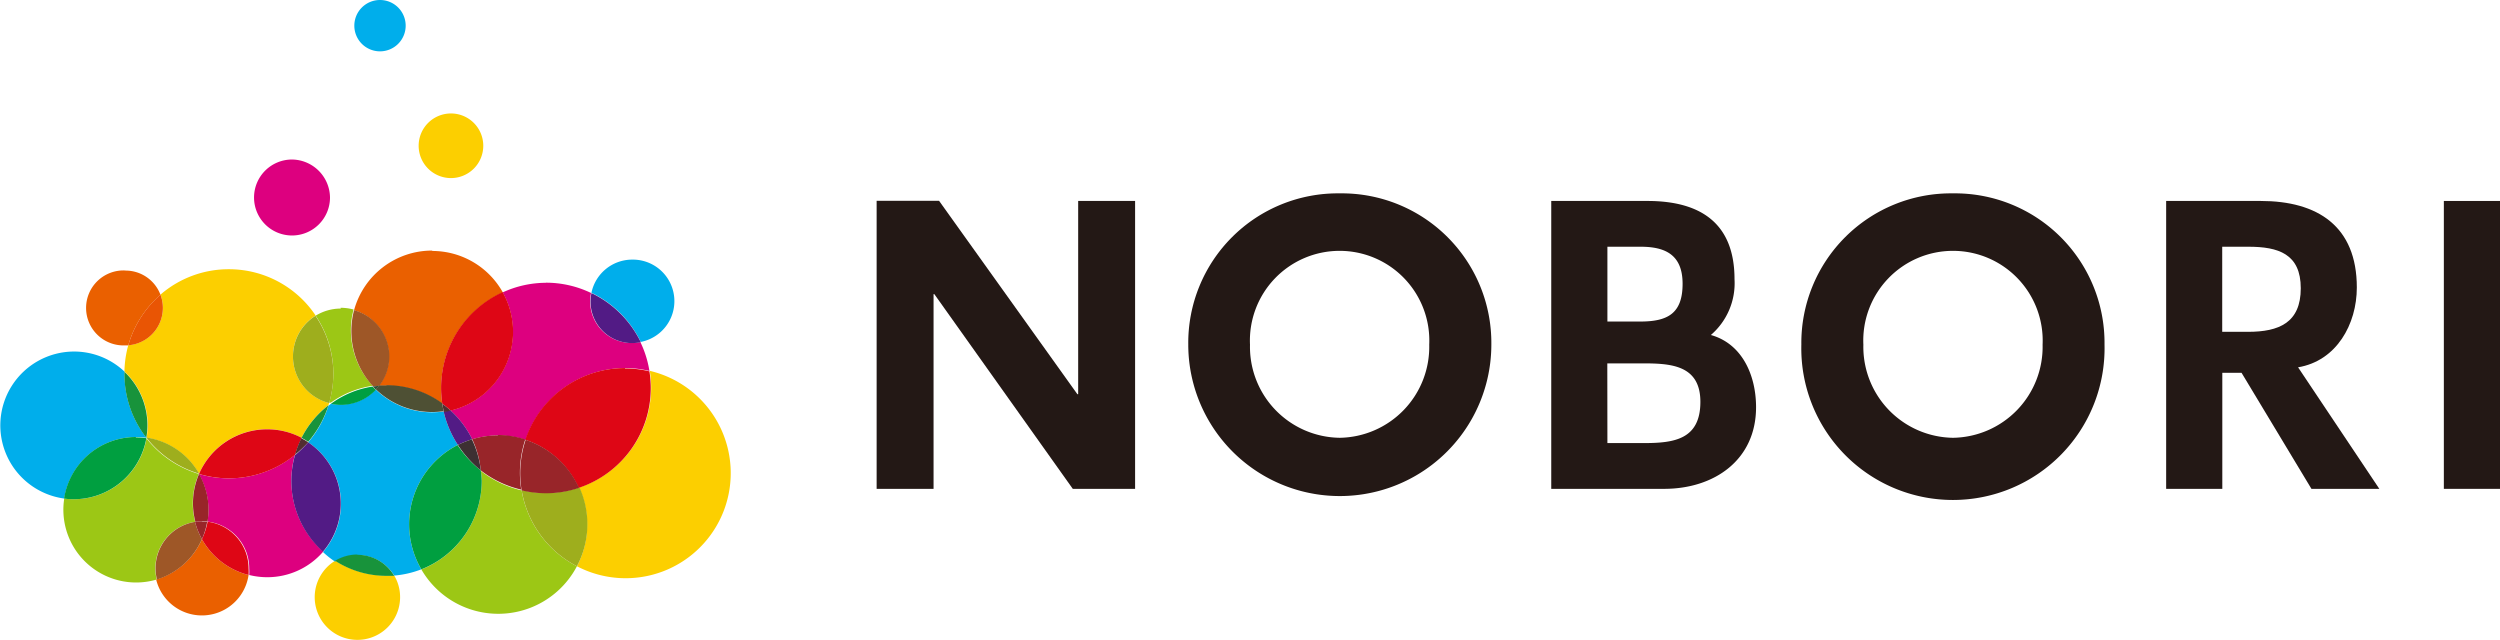 <svg xmlns="http://www.w3.org/2000/svg" viewBox="0 0 260 66.54"><defs><style>.cls-1{fill:#fccf00;}.cls-2{fill:#9cc715;}.cls-3{fill:#9eae1d;}.cls-4{fill:#dd007f;}.cls-5{fill:#de0615;}.cls-6{fill:#982529;}.cls-7{fill:#ea6000;}.cls-8{fill:#e95504;}.cls-9{fill:#00aeeb;}.cls-10{fill:#9e5727;}.cls-11{fill:#18933b;}.cls-12{fill:#009f40;}.cls-13{fill:#008d3f;}.cls-14{fill:#521b85;}.cls-15{fill:#3d3032;}.cls-16{fill:#4e5034;}.cls-17{fill:#522e31;}.cls-18{fill:#314e37;}.cls-19{fill:#231815;}</style></defs><g id="レイヤー_2" data-name="レイヤー 2"><g id="レイヤー_2-2" data-name="レイヤー 2"><path class="cls-1" d="M46.91,11.8a3.36,3.36,0,1,0,3.35,3.36,3.36,3.36,0,0,0-3.35-3.36"/><path class="cls-1" d="M67.58,38.58a11.14,11.14,0,0,1,.14,1.74,10.93,10.93,0,0,1-7.5,10.38A9.31,9.31,0,0,1,60,58.89a10.93,10.93,0,1,0,7.63-20.31"/><path class="cls-1" d="M34.85,58.32a4.44,4.44,0,1,0,6.76,3.78A4.37,4.37,0,0,0,41,59.86c-.27,0-.53,0-.8,0a9.85,9.85,0,0,1-5.35-1.57"/><path class="cls-1" d="M23.8,28a10.82,10.82,0,0,0-7.11,2.64,3.9,3.9,0,0,1-3.35,5.26,11.19,11.19,0,0,0-.4,2.74,7.65,7.65,0,0,1,2.42,5.59,8,8,0,0,1-.11,1.3,7.55,7.55,0,0,1,5.45,3.75,7.7,7.7,0,0,1,10.66-3.75,9.9,9.9,0,0,1,2.8-3.39,2,2,0,0,0,.07-.23,5,5,0,0,1-1.4-9.09,10.84,10.84,0,0,0-9-4.82"/><path class="cls-2" d="M15.24,45.57a7.67,7.67,0,0,1-7.56,6.35,6.81,6.81,0,0,1-1-.07,7.57,7.57,0,0,0,7.46,8.73,7.72,7.72,0,0,0,2.16-.31,4.89,4.89,0,0,1,4-6,7.68,7.68,0,0,1-.25-1.93,7.77,7.77,0,0,1,.63-3.05,10.87,10.87,0,0,1-5.46-3.72"/><path class="cls-3" d="M15.25,45.54a0,0,0,0,1,0,0,10.87,10.87,0,0,0,5.46,3.72h0a7.55,7.55,0,0,0-5.45-3.75"/><path class="cls-2" d="M50,48.92A9.46,9.46,0,0,1,50.1,50a9.91,9.91,0,0,1-6.28,9.22A9.24,9.24,0,0,0,60,58.89,10.93,10.93,0,0,1,54.25,51a10.87,10.87,0,0,1-4.21-2"/><path class="cls-3" d="M60.22,50.7a10.82,10.82,0,0,1-3.43.56,11.11,11.11,0,0,1-2.54-.3A10.93,10.93,0,0,0,60,58.89a9.31,9.31,0,0,0,.27-8.19"/><path class="cls-4" d="M56.79,29.41a10.77,10.77,0,0,0-4.51,1,8.41,8.41,0,0,1-5.43,12.28,10.05,10.05,0,0,1,2.26,3,9.21,9.21,0,0,1,5.56.06A10.93,10.93,0,0,1,65,38.28a10.64,10.64,0,0,1,2.54.3,10.75,10.75,0,0,0-.94-3,4.33,4.33,0,0,1-.89.09h-.17a4.32,4.32,0,0,1-4.16-4.48,4.17,4.17,0,0,1,.09-.72,10.82,10.82,0,0,0-4.72-1.07"/><path class="cls-5" d="M65,38.28a10.93,10.93,0,0,0-10.37,7.46,9.29,9.29,0,0,1,5.55,5,10.93,10.93,0,0,0,7.5-10.38,11.14,11.14,0,0,0-.14-1.74,10.64,10.64,0,0,0-2.54-.3"/><path class="cls-6" d="M51.8,45.28a9.17,9.17,0,0,0-2.69.4A9.85,9.85,0,0,1,50,48.92a10.87,10.87,0,0,0,4.21,2,11,11,0,0,1,.42-5.22,9.13,9.13,0,0,0-2.87-.46"/><path class="cls-6" d="M54.67,45.74A11,11,0,0,0,54.25,51a11.11,11.11,0,0,0,2.54.3,10.82,10.82,0,0,0,3.43-.56,9.29,9.29,0,0,0-5.55-5"/><path class="cls-2" d="M35.46,32.09a5,5,0,0,0-2.63.74,10.83,10.83,0,0,1,1.84,6.05,11,11,0,0,1-.44,3l.18,0a9.82,9.82,0,0,1,4.36-1.76,8.46,8.46,0,0,1-2-7.93,5.13,5.13,0,0,0-1.36-.18"/><path class="cls-3" d="M32.83,32.83a5,5,0,0,0,1.4,9.09,11,11,0,0,0,.44-3,10.83,10.83,0,0,0-1.84-6.05"/><path class="cls-7" d="M13.05,28.13a3.9,3.9,0,1,0,0,7.79h.29a10.93,10.93,0,0,1,3.35-5.26,3.88,3.88,0,0,0-3.64-2.52"/><path class="cls-8" d="M16.69,30.65a10.93,10.93,0,0,0-3.35,5.26,3.9,3.9,0,0,0,3.35-5.26"/><path class="cls-9" d="M39.52,0a2.67,2.67,0,1,0,2.67,2.67A2.67,2.67,0,0,0,39.52,0"/><path class="cls-7" d="M44.94,26.06a8.41,8.41,0,0,0-8.12,6.21,5,5,0,0,1,2.59,7.85c.26,0,.52,0,.79,0A9.85,9.85,0,0,1,46,42a10.94,10.94,0,0,1,6.3-11.58,8.4,8.4,0,0,0-7.34-4.32"/><path class="cls-5" d="M52.28,30.38A10.94,10.94,0,0,0,46,42a8.59,8.59,0,0,1,.87.7,8.41,8.41,0,0,0,5.43-12.28"/><path class="cls-10" d="M36.82,32.27a8.46,8.46,0,0,0,2,7.93l.64-.08a5,5,0,0,0-2.59-7.85"/><path class="cls-7" d="M21,56.07a7.56,7.56,0,0,1-4.76,4.2,4.9,4.9,0,0,0,9.61-.47A7.76,7.76,0,0,1,21,56.07"/><path class="cls-10" d="M20.32,54.27a4.89,4.89,0,0,0-4,6A7.56,7.56,0,0,0,21,56.07a7.87,7.87,0,0,1-.72-1.8"/><path class="cls-9" d="M7.68,36.56a7.68,7.68,0,0,0-1,15.29,7.56,7.56,0,0,1,7.46-6.4,7.77,7.77,0,0,1,1.09.08,10.81,10.81,0,0,1-2.28-6.65c0-.08,0-.16,0-.23a7.63,7.63,0,0,0-5.26-2.09"/><path class="cls-11" d="M12.94,38.65c0,.07,0,.15,0,.23a10.81,10.81,0,0,0,2.28,6.65h0a8,8,0,0,0,.11-1.3,7.65,7.65,0,0,0-2.42-5.59"/><path class="cls-12" d="M14.12,45.45a7.56,7.56,0,0,0-7.46,6.4,6.81,6.81,0,0,0,1,.07,7.67,7.67,0,0,0,7.56-6.35l0,0a7.77,7.77,0,0,0-1.09-.08"/><path class="cls-13" d="M15.21,45.53l0,0a0,0,0,0,0,0,0h0"/><path class="cls-9" d="M39.08,40.51a5,5,0,0,1-3.62,1.56A5.19,5.19,0,0,1,34.41,42l-.25.19A10.83,10.83,0,0,1,32.05,46a7.68,7.68,0,0,1,1.54,11.41,9.1,9.1,0,0,0,1.26,1A4.45,4.45,0,0,1,41,59.86a10.17,10.17,0,0,0,2.82-.65,9.26,9.26,0,0,1,3.8-12.94,10.84,10.84,0,0,1-1.48-3.47,9.42,9.42,0,0,1-1.2.08,8.39,8.39,0,0,1-5.86-2.37"/><path class="cls-11" d="M37.17,57.67a4.45,4.45,0,0,0-2.32.65,9.85,9.85,0,0,0,5.35,1.57c.27,0,.53,0,.8,0a4.44,4.44,0,0,0-3.83-2.19"/><path class="cls-11" d="M34.16,42.15a9.9,9.9,0,0,0-2.8,3.39,6,6,0,0,1,.69.41,10.83,10.83,0,0,0,2.11-3.8"/><path class="cls-12" d="M47.62,46.27a9.26,9.26,0,0,0-3.8,12.94A9.91,9.91,0,0,0,50.1,50,9.46,9.46,0,0,0,50,48.92a11.11,11.11,0,0,1-2.42-2.65"/><path class="cls-14" d="M46.85,42.66c-.23.06-.47.1-.71.14a10.84,10.84,0,0,0,1.48,3.47,10.74,10.74,0,0,1,1.49-.59,10.05,10.05,0,0,0-2.26-3"/><path class="cls-15" d="M49.11,45.68a10.74,10.74,0,0,0-1.49.59A11.11,11.11,0,0,0,50,48.92a9.85,9.85,0,0,0-.93-3.24"/><path class="cls-12" d="M38.77,40.2A9.82,9.82,0,0,0,34.41,42a5.19,5.19,0,0,0,1.05.11,5,5,0,0,0,3.62-1.56l-.31-.31"/><path class="cls-16" d="M40.2,40.09c-.27,0-.53,0-.79,0a3.09,3.09,0,0,1-.33.39,8.39,8.39,0,0,0,5.86,2.37,9.42,9.42,0,0,0,1.2-.08c-.06-.28-.11-.56-.16-.84a9.85,9.85,0,0,0-5.78-1.87"/><path class="cls-17" d="M46,42c.05.28.1.56.16.84.24,0,.48-.08.71-.14A8.59,8.59,0,0,0,46,42"/><path class="cls-18" d="M39.41,40.12l-.64.08.31.31a3.09,3.09,0,0,0,.33-.39"/><path class="cls-9" d="M65.74,27a4.33,4.33,0,0,0-4.23,3.45,11,11,0,0,1,5.13,5.11A4.32,4.32,0,0,0,65.9,27h-.16"/><path class="cls-14" d="M61.51,30.48a4.17,4.17,0,0,0-.09.72,4.32,4.32,0,0,0,4.16,4.48h.17a4.33,4.33,0,0,0,.89-.09,11,11,0,0,0-5.13-5.11"/><path class="cls-4" d="M30.37,16.59a3.95,3.95,0,1,0,3.95,3.95,4,4,0,0,0-3.95-3.95"/><path class="cls-4" d="M30.68,47.29a10.87,10.87,0,0,1-10,2,7.57,7.57,0,0,1,1,3.73,8.28,8.28,0,0,1-.1,1.23,4.89,4.89,0,0,1,4.34,4.87,5.07,5.07,0,0,1,0,.68,7.74,7.74,0,0,0,1.88.23,7.66,7.66,0,0,0,5.82-2.67A9.86,9.86,0,0,1,30.3,50a9.68,9.68,0,0,1,.38-2.7"/><path class="cls-5" d="M27.77,44.65a7.71,7.71,0,0,0-7.07,4.64h0a10.87,10.87,0,0,0,10-2,9.48,9.48,0,0,1,.68-1.75,7.63,7.63,0,0,0-3.59-.89"/><path class="cls-6" d="M20.7,49.29a7.77,7.77,0,0,0-.63,3.05,7.68,7.68,0,0,0,.25,1.93,5.68,5.68,0,0,1,.72-.05,5.07,5.07,0,0,1,.55,0,8.28,8.28,0,0,0,.1-1.23,7.57,7.57,0,0,0-1-3.73h0"/><polyline class="cls-6" points="20.7 49.29 20.7 49.29 20.71 49.29 20.7 49.29"/><path class="cls-5" d="M21.59,54.25A7.38,7.38,0,0,1,21,56.07a7.76,7.76,0,0,0,4.85,3.73,5.07,5.07,0,0,0,0-.68,4.89,4.89,0,0,0-4.34-4.87"/><path class="cls-6" d="M21,54.22a5.68,5.68,0,0,0-.72.05,7.87,7.87,0,0,0,.72,1.8,7.38,7.38,0,0,0,.55-1.82,5.07,5.07,0,0,0-.55,0"/><path class="cls-14" d="M32.05,46a12.39,12.39,0,0,1-1.37,1.34A9.68,9.68,0,0,0,30.3,50a9.86,9.86,0,0,0,3.29,7.37A7.68,7.68,0,0,0,32.05,46"/><path class="cls-17" d="M31.36,45.54a9.48,9.48,0,0,0-.68,1.75A12.39,12.39,0,0,0,32.05,46a6,6,0,0,0-.69-.41"/><path class="cls-19" d="M91.17,20.88h6.49L112.05,41h.08V20.9h5.92V50.84h-6.48L97.17,30.59h-.08V50.84H91.17Z"/><path class="cls-19" d="M167.17,33.44h3.41c2.86,0,4.41-.83,4.41-3.93s-1.91-3.85-4.37-3.85h-3.45ZM161.33,20.9h10c5.56,0,9.06,2.34,9.06,8.14a7.1,7.1,0,0,1-2.46,5.8c3.26.91,4.7,4.2,4.7,7.51,0,5.49-4.35,8.49-9.56,8.49H161.33Zm5.84,25.18H171c3.14,0,5.84-.4,5.84-4.29s-3.18-4-6.12-4h-3.56Z"/><path class="cls-19" d="M247.45,50.84h-7.06l-7.27-12.07h-2V50.84h-5.84V20.9h9.83c5.92,0,10,2.62,10,9,0,3.82-2.11,7.63-6.11,8.3ZM231.11,34.51h2.68c3.22,0,5.49-.94,5.49-4.53s-2.35-4.32-5.45-4.32h-2.72Z"/><path class="cls-19" d="M260,50.84h-5.84V20.9H260Z"/><path class="cls-19" d="M139.34,20.11a15.55,15.55,0,0,0-15.76,15.72,15.76,15.76,0,1,0,31.52,0A15.55,15.55,0,0,0,139.34,20.11Zm0,25.42A9.46,9.46,0,0,1,130,35.85a9.33,9.33,0,1,1,18.64,0A9.46,9.46,0,0,1,139.34,45.53Z"/><path class="cls-19" d="M203.11,20.11a15.56,15.56,0,0,0-15.77,15.72,15.77,15.77,0,1,0,31.53,0A15.55,15.55,0,0,0,203.11,20.11Zm0,25.42a9.46,9.46,0,0,1-9.32-9.68,9.33,9.33,0,1,1,18.64,0A9.46,9.46,0,0,1,203.11,45.53Z"/></g></g></svg>